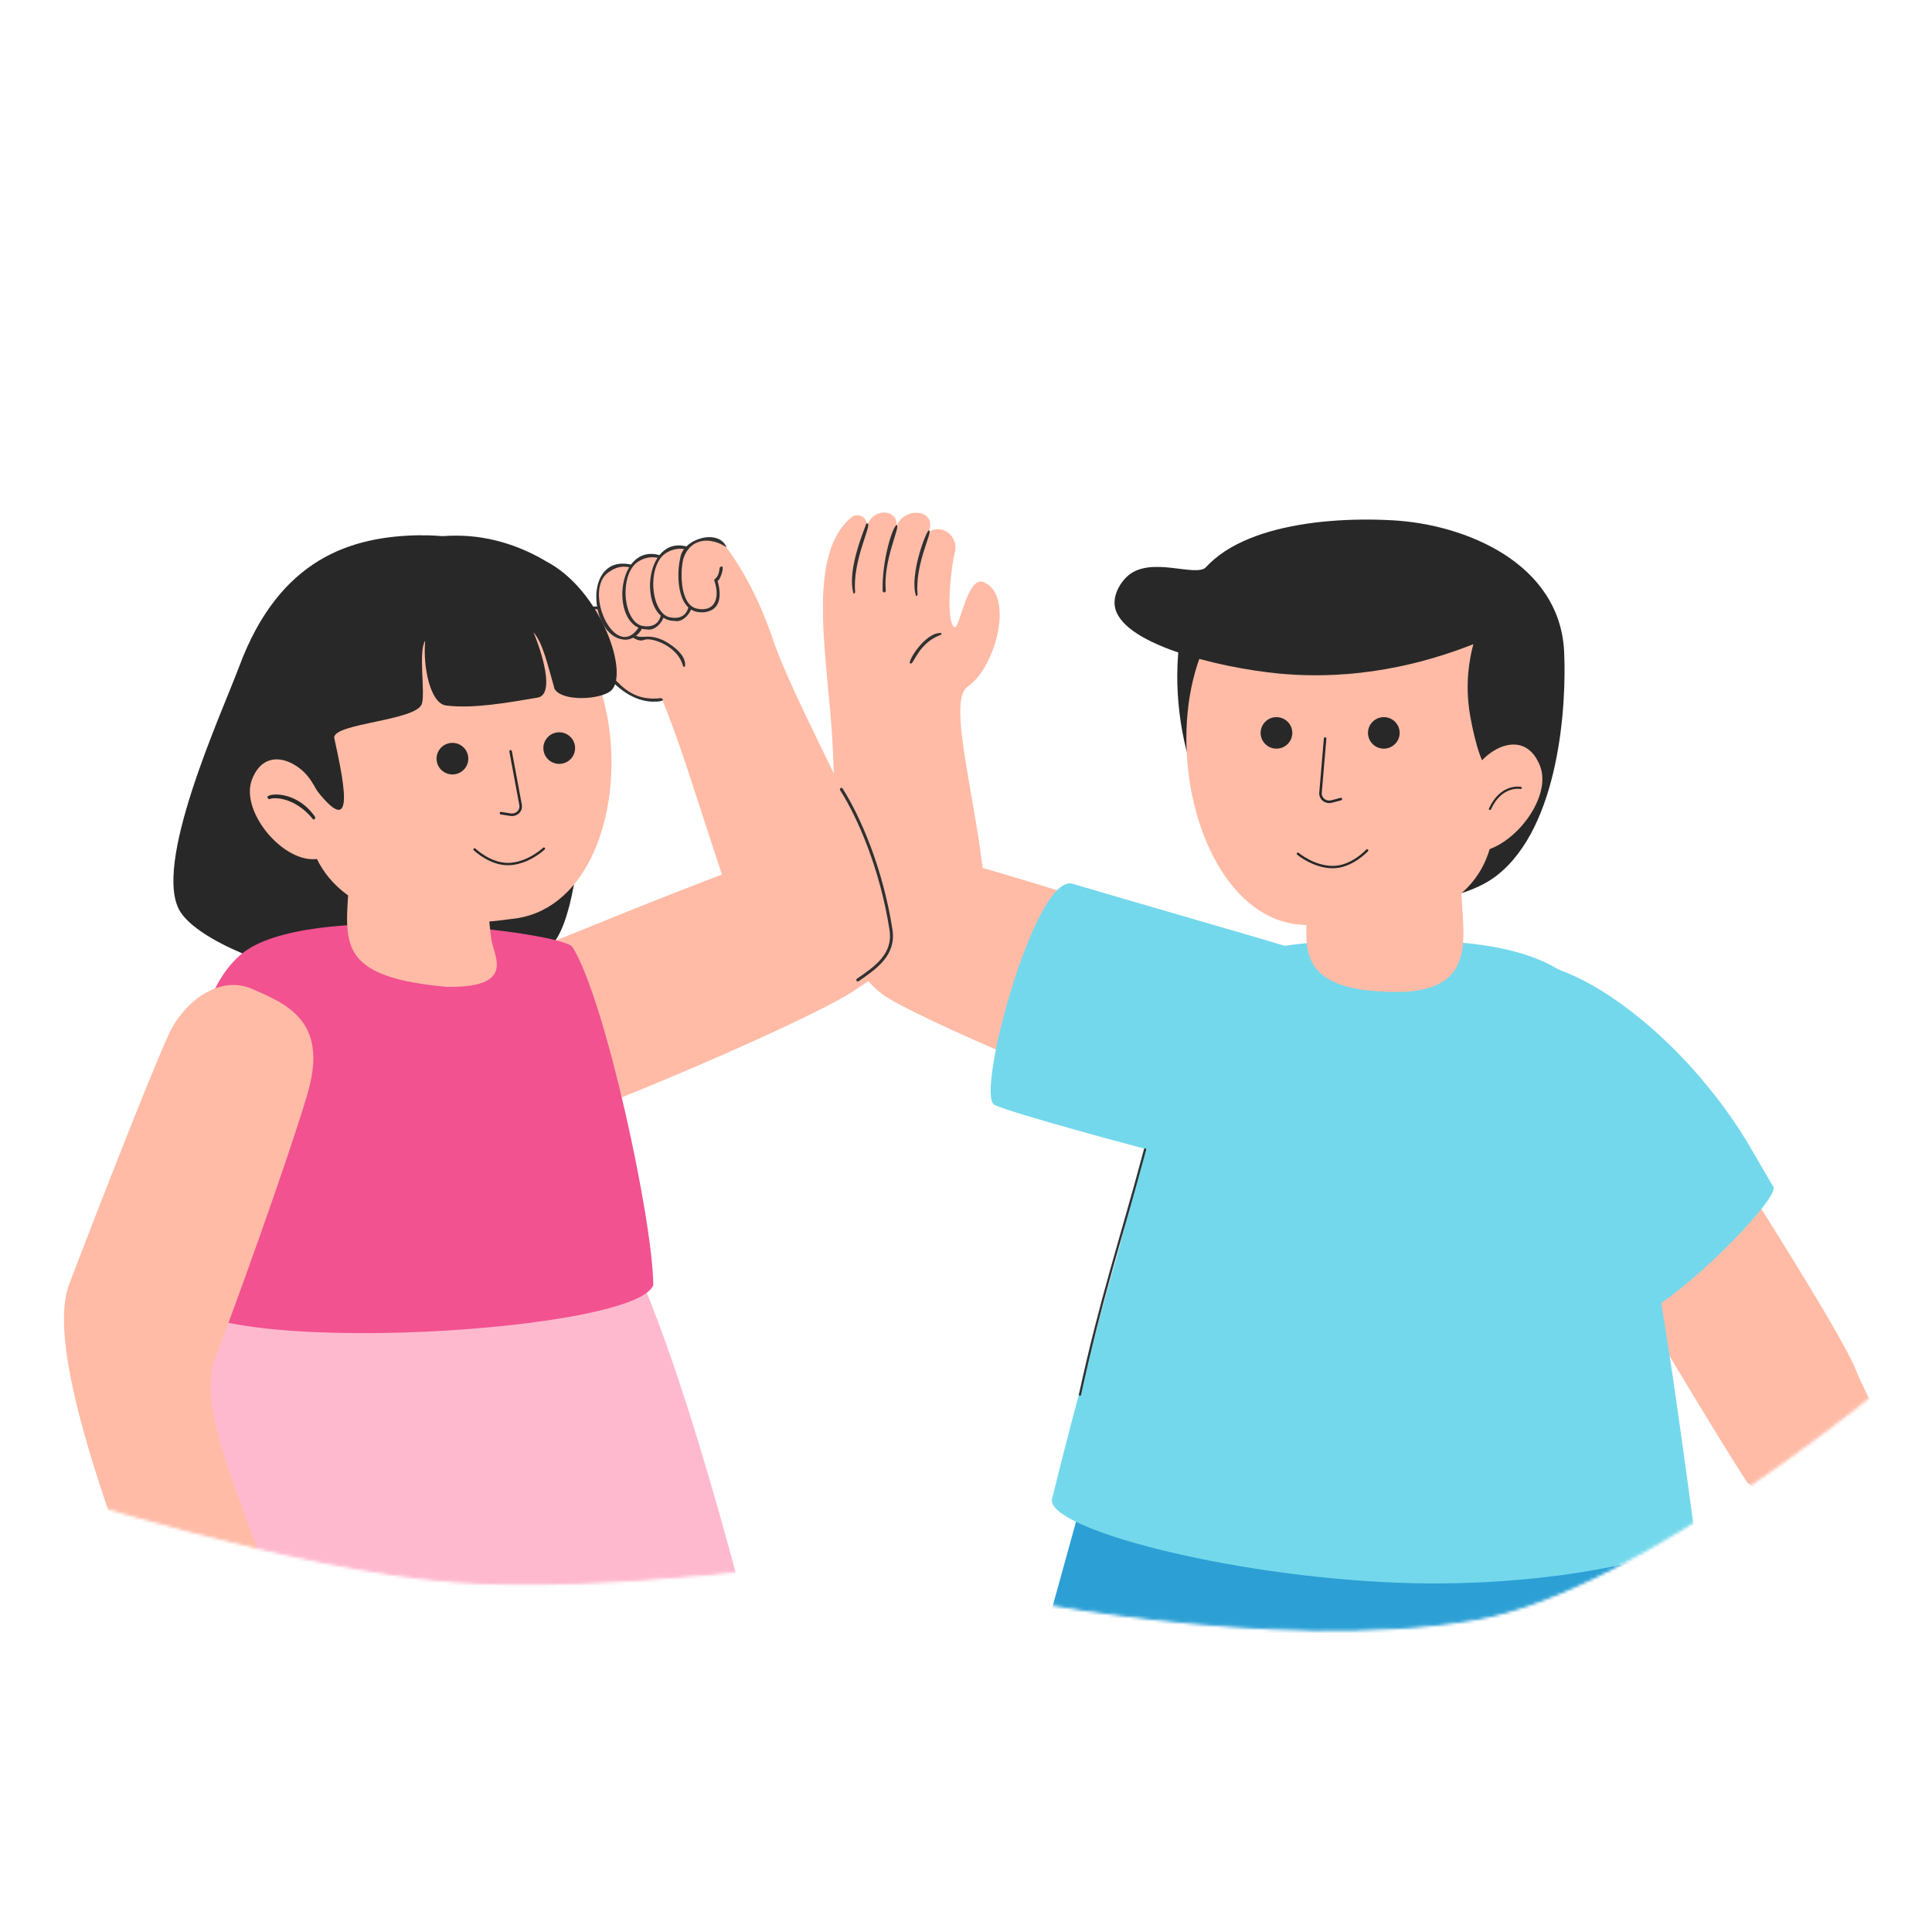 <svg width="650" height="650" viewBox="0 0 650 650" fill="none" xmlns="http://www.w3.org/2000/svg">
<mask id="mask0_72_832" style="mask-type:alpha" maskUnits="userSpaceOnUse" x="9" y="170" width="311" height="364">
<path d="M152.843 531.875C203.813 535.789 283.519 524.215 283.519 524.215L319.117 355.687L247.02 170.938H94.264L10 406.606L17.66 501.684C17.66 501.684 98.909 527.734 152.843 531.875Z" fill="#D9D9D9" stroke="black"/>
</mask>
<g mask="url(#mask0_72_832)">
<path fill-rule="evenodd" clip-rule="evenodd" d="M289.285 331.902C279.297 340.506 191.959 377.908 168.633 383.845C133.021 392.894 124.342 340.22 153.189 330.346C163.495 326.123 253.227 288.658 269.15 285.261C292.795 280.245 302.592 320.44 289.285 331.87V331.902Z" fill="#FFBBA6"/>
<path fill-rule="evenodd" clip-rule="evenodd" d="M212.988 213.95C228.018 244.049 230.379 257.607 246.366 304.565C250.355 316.63 257.152 336.347 272.501 336.061C314.143 333.775 297.837 296.754 284.786 269.259C275.756 249.796 266.406 232.461 260.343 216.078C256.96 205.537 250.993 192.741 244.037 183.724C241.005 179.311 233.251 181.248 231.145 184.359C226.391 183.089 223.359 185.502 221.859 187.217C217.105 186.137 211.712 189.439 212.191 190.551C195.31 185.725 199.937 219.856 213.052 213.919L212.988 213.95Z" fill="#FFBBA6"/>
<path fill-rule="evenodd" clip-rule="evenodd" d="M222.497 235.382C239.665 231.826 226.454 212.077 216.53 214.808C211.871 217.03 205.138 201.282 198.469 205.124C190.778 211.665 208.552 239.065 222.497 235.382Z" fill="#FFBBA6"/>
<path d="M219.944 236.049C220.646 236.144 224.539 235.922 222.433 234.874C213.818 235.922 209.733 231.572 206.446 228.111C202.043 222.841 193.331 210.966 198.756 205.569C204.659 201.759 211.169 217.411 216.753 215.284C217.615 214.871 219.944 215.094 222.593 216.3C224.348 217.094 228.56 219.475 229.773 223.984C229.837 224.269 230.124 224.428 230.411 224.365C231.336 219.888 224.38 215.983 223.04 215.379C215.86 212.141 215.637 217.443 209.605 210.014C205.744 205.124 198.022 200.393 196.076 208.109C195.98 218.205 206.797 236.112 219.976 236.08L219.944 236.049Z" fill="#313131"/>
<path fill-rule="evenodd" clip-rule="evenodd" d="M212.286 190.487C206.957 188.836 201.054 193.313 201.022 198.838C201.022 203.981 203.479 214.617 209.574 214.649C212.956 214.649 214.967 213.22 215.573 210.998C216.147 208.966 213.052 190.741 212.286 190.519V190.487Z" fill="#FFBBA6"/>
<path fill-rule="evenodd" clip-rule="evenodd" d="M244.037 183.788C239.218 178.74 230.698 181.82 229.294 187.979C228.145 192.996 228.273 203.917 234.208 205.251C240.527 206.68 243.047 201.79 240.814 195.218C243.494 192.107 242.824 188.805 244.037 183.756V183.788Z" fill="#FFBBA6"/>
<path fill-rule="evenodd" clip-rule="evenodd" d="M231.177 184.423C217.519 180.645 215.828 204.965 224.923 208.108C229.007 209.029 231.496 207.315 232.134 204.203C232.485 202.52 232.453 184.804 231.145 184.423H231.177Z" fill="#FFBBA6"/>
<path fill-rule="evenodd" clip-rule="evenodd" d="M221.859 187.312C208.202 183.534 206.51 207.854 215.605 210.998C219.689 211.918 222.178 210.204 222.816 207.092C223.167 205.41 223.135 187.693 221.827 187.312H221.859Z" fill="#FFBBA6"/>
<path d="M236.314 206.045C242.217 205.664 242.983 200.965 241.42 195.408C242.441 195.25 244.324 188.963 242.154 190.932C241.866 192.837 241.675 193.884 240.494 194.805C240.335 194.932 240.239 195.186 240.335 195.377C242.313 201.123 240.558 206.108 234.368 204.743C229.102 203.568 228.656 193.408 229.868 188.074C232.166 180.867 239.09 180.549 244.451 184.137C241.835 177.692 229.677 181.184 228.847 187.82C227.379 194.138 228.049 206.489 236.346 205.981L236.314 206.045Z" fill="#313131"/>
<path d="M226.996 208.902C231.209 209.791 234.4 202.235 231.655 204.108C230.953 207.378 228.369 208.394 225.05 207.632C218.668 205.6 217.647 189.598 224.412 185.852C226.486 184.645 228.879 184.296 231.017 184.931C231.655 185.122 231.974 184.106 231.304 183.947C216.338 179.565 214.424 208.902 226.996 208.902Z" fill="#313131"/>
<path d="M217.678 211.76C221.89 212.649 225.081 205.092 222.337 206.966C221.635 210.204 219.05 211.252 215.732 210.49C209.35 208.458 208.329 192.456 215.094 188.709C217.168 187.503 219.561 187.154 221.699 187.789C222.337 187.979 222.656 186.963 221.986 186.804C207.02 182.423 205.106 211.76 217.678 211.76Z" fill="#313131"/>
<path d="M209.637 215.157C214.391 215.983 217.933 209.22 215.062 210.839C207.084 223.412 195.628 198.107 205.042 192.329C207.212 190.741 209.796 190.265 212.126 190.964C212.764 191.186 213.083 190.17 212.445 189.979C196.011 186.233 198.277 213.824 209.637 215.157Z" fill="#313131"/>
<path fill-rule="evenodd" clip-rule="evenodd" d="M235.963 807.072C248.535 779.577 276.967 650.005 271.766 624.383C259.927 578.504 233.155 459.949 206.924 411.658C193.075 401.911 126.351 441.725 110.62 450.234C101.302 481.698 162.25 584.092 162.474 624.319C163.686 645.592 104.301 749.319 105.354 768.496C105.642 773.862 144.093 785.704 167.164 794.404C193.395 804.278 233.857 811.708 235.963 807.04V807.072Z" fill="#FFB9CF"/>
<path d="M127.819 752.399C139.02 722.808 173.674 653.593 182.417 626.954C181.62 603.237 127.34 486.778 123.894 457.473C123.511 455.917 120.863 456.425 121.341 458.14C124.82 487.318 178.205 602.285 179.801 626.7C173.132 654.069 131.106 722.204 127.851 752.367L127.819 752.399Z" fill="#357BCA"/>
<path fill-rule="evenodd" clip-rule="evenodd" d="M-22.892 646.354C244.611 674.357 223.263 651.529 150.412 418.262C148.465 410.102 100.951 400.672 74.529 417.182C46.353 442.773 57.681 499.415 81.39 543.134C43.609 536.943 35.326 575.779 19.913 578.288C4.405 580.828 -32.37 642.83 -22.892 646.354Z" fill="#FFB9CF"/>
<path d="M95.08 555.517C99.292 553.739 78.933 521.354 68.403 474.713C64.478 459.219 73.094 441.249 82.475 429.628C83.56 428.358 81.454 426.612 80.433 427.977C70.669 440.106 61.734 458.933 65.882 475.348C78.519 521.671 92.208 554.279 95.144 555.517H95.08Z" fill="#357BCA"/>
<path fill-rule="evenodd" clip-rule="evenodd" d="M141.637 180.073C117.991 180.327 93.995 187.979 80.497 224.174C74.657 239.859 50.565 291.992 60.872 307.073C73.381 325.425 155.741 347.809 185.226 318.44C199.299 304.438 197.639 226.905 192.821 212.554C186.343 193.218 167.676 179.851 141.637 180.105V180.073Z" fill="#282828"/>
<path fill-rule="evenodd" clip-rule="evenodd" d="M192.501 318.535C189.214 313.741 103.089 302.66 81.198 321.011C60.106 338.696 63.265 387.782 57.489 432.835C53.915 457.981 214.008 449.186 219.784 432.327C219.72 411.023 203.638 335.997 192.533 318.503L192.501 318.535Z" fill="#F25290"/>
<path fill-rule="evenodd" clip-rule="evenodd" d="M163.4 292.786C163.4 292.786 164.357 310.28 165.346 316.249C166.272 321.932 173.579 332.473 150.093 331.997C108.897 328.25 117.449 314.408 117.609 290.341L163.432 292.786H163.4Z" fill="#FFBBA6"/>
<path fill-rule="evenodd" clip-rule="evenodd" d="M172.047 309.169C220.774 304.629 218.125 189.948 154.305 197.822C100.664 201.917 102.323 251.416 103.664 277.451C104.525 294.183 120.129 316.535 172.079 309.169H172.047Z" fill="#FFBBA6"/>
<path fill-rule="evenodd" clip-rule="evenodd" d="M183.759 188.868C202.33 198.584 211.999 227.159 205.426 232.493C201.947 235.318 189.439 236.176 186.599 231.858C184.205 223.571 182.706 216.459 179.483 212.712C182.067 218.872 186.95 233.699 180.823 234.715C170.739 236.398 159.156 238.525 150.062 237.35C144.86 236.684 142.244 224.714 143.041 215.57C140.68 219.094 143.137 233.191 141.924 236.811C140.01 242.526 112.312 243.288 112.439 248.177C116.109 264.973 120.672 287.039 101.686 259.194C99.548 256.527 93.581 258.718 92.974 255.48C85.475 202.267 138.287 161.754 183.759 188.868Z" fill="#282828"/>
<path fill-rule="evenodd" clip-rule="evenodd" d="M104.078 261.83C99.707 255.829 89.176 251.066 84.805 262.179C80.369 273.418 96.835 292.341 108.45 288.595C117.225 285.769 107.716 266.814 104.078 261.83Z" fill="#FFBBA6"/>
<path d="M105.418 275.736C105.929 275.736 106.248 275.133 105.929 274.72C98.749 264.496 86.942 267.29 90.676 268.91C90.995 268.338 98.685 267.417 105.418 275.736Z" fill="#282828"/>
<path d="M182.992 285.515C182.992 285.515 177.951 290.309 171.537 290.69C165.123 291.071 159.666 285.769 159.666 285.769" stroke="#282828" stroke-width="0.79" stroke-linecap="round" stroke-linejoin="round"/>
<path d="M171.791 252.781L175.174 270.974C175.206 271.355 175.174 271.767 175.078 272.117C174.663 273.514 173.164 274.339 171.696 274.085L168.537 273.577" stroke="#282828" stroke-width="0.85" stroke-linecap="round" stroke-linejoin="round"/>
<path d="M146.902 255.765C147.189 258.686 149.805 260.814 152.741 260.528C155.677 260.242 157.815 257.639 157.528 254.718C157.24 251.797 154.624 249.669 151.688 249.955C148.752 250.241 146.614 252.844 146.902 255.765Z" fill="#282828"/>
<path d="M182.832 252.209C183.119 255.13 185.736 257.258 188.672 256.972C191.608 256.686 193.746 254.083 193.458 251.162C193.171 248.241 190.555 246.113 187.619 246.399C184.683 246.685 182.545 249.288 182.832 252.209Z" fill="#282828"/>
<path fill-rule="evenodd" clip-rule="evenodd" d="M78.492 559.362C115.508 554.187 61.351 486.492 72.456 456.901C86.049 420.738 100.281 379.495 103.791 366.763C110.205 343.459 96.388 337.744 84.869 332.727C74.466 328.187 63.425 335.839 57.809 345.904C54.745 351.365 37.993 393.529 23.282 432.041C11.922 461.791 59.404 562.868 57.809 569.726C52.352 593.158 66.749 572.38 78.492 559.362Z" fill="#FFBBA6"/>
</g>
<mask id="mask1_72_832" style="mask-type:alpha" maskUnits="userSpaceOnUse" x="255" y="142" width="386" height="407">
<path d="M639.5 461.13L563.798 206.085L496.657 164.629L361.925 176.796L272.705 143L255.582 266.917L330.833 535.48C330.833 535.48 428.301 556.491 496.657 544.492C552.95 534.611 639.5 461.13 639.5 461.13Z" fill="#D9D9D9" stroke="black"/>
</mask>
<g mask="url(#mask1_72_832)">
<path fill-rule="evenodd" clip-rule="evenodd" d="M296.769 334.458C305.895 341.379 375.14 371.542 399.934 376.907C424.952 382.337 431.525 358.524 433.95 348.84C436.375 339.125 427.824 323.567 414.517 318.646C403.476 314.582 322.935 288.357 310.235 286.96C284.898 284.166 277.24 319.567 296.8 334.458H296.769Z" fill="#FFBBA6"/>
<path fill-rule="evenodd" clip-rule="evenodd" d="M334.551 371.732C340.135 374.399 381.714 385.797 400.126 390.306C435.578 397.45 467.201 331.664 432.164 318.202C421.825 315.027 376.609 302.041 360.877 297.342C348.24 293.564 328.041 368.589 334.551 371.7V371.732Z" fill="#74D8EC"/>
<path fill-rule="evenodd" clip-rule="evenodd" d="M325.488 231.08C314.192 238.89 347.633 322.043 321.276 333.092C304.587 342.363 289.589 334.077 286.238 317.884C279.314 286.864 281.962 261.369 278.676 232.826C277.112 213.236 272.868 184.058 287.1 173.549C290.004 172.787 291.503 174.596 291.823 176.628C293.96 170.501 302.449 171.453 301.619 177.105C303.885 170.469 315.468 170.945 312.436 179.01C317.127 175.835 322.68 180.788 321.244 185.836C319.457 193.488 318.404 209.013 321.02 210.95C322.807 212.284 325.009 194.948 330.338 195.647C341.602 199.139 335.284 224.507 325.488 231.048V231.08Z" fill="#FFBBA6"/>
<path d="M283.069 265.566C288.908 274.773 296.503 291.918 299.758 312.778C301.034 321.065 294.875 325.383 288.589 329.701" stroke="#313131" stroke-miterlimit="10" stroke-linecap="round"/>
<path d="M306.566 223.206C304.236 224.095 311.065 212.442 316.713 212.982C316.809 213.268 316.681 213.554 316.394 213.649C309.31 216.221 307.523 223.047 306.566 223.206Z" fill="#313131"/>
<path d="M308.193 200.536C305.736 193.138 312.277 176.819 312.628 178.533C313.745 179.137 307.778 189.868 308.704 199.965C308.704 200.282 308.48 200.536 308.161 200.536H308.193Z" fill="#313131"/>
<path d="M297.503 199.298C297.215 199.298 296.992 199.076 296.96 198.822C296.641 188.725 300.343 176.787 301.747 176.628C302.863 177.454 297.088 188.535 298.013 198.758C298.013 199.076 297.79 199.33 297.471 199.33L297.503 199.298Z" fill="#313131"/>
<path d="M287.164 199.711C284.707 191.329 291.568 176.533 291.312 176.438C291.44 176.184 291.727 176.025 292.015 176.152C293.131 176.946 286.781 188.947 287.707 199.139C287.707 199.457 287.483 199.711 287.164 199.711Z" fill="#313131"/>
<path fill-rule="evenodd" clip-rule="evenodd" d="M587.927 498.891C578.182 484.274 519.438 386.761 509.967 364.897C500.398 342.826 514.842 347.008 523.955 343.817C533.069 340.656 554.419 346.565 561.547 357.999C567.438 367.484 618.743 446.12 624.471 461.129C626.603 466.699 634.776 480.619 631.779 484.274C622.791 495.236 598.447 507.489 587.927 498.891Z" fill="#FFBBA6"/>
<path fill-rule="evenodd" clip-rule="evenodd" d="M596.454 399.005C600.73 402.37 555.162 447.233 547.918 442.566C524.975 427.802 496.335 397.45 484.241 379.574C469.913 358.429 485.804 337.918 493.303 329.568C517.044 307.978 566.952 346.999 589.991 387.956L596.454 399.005Z" fill="#74D8EC"/>
<path fill-rule="evenodd" clip-rule="evenodd" d="M371.47 460.886C371.47 460.886 376.959 437.867 378.299 436.185C379.671 434.534 447.416 440.471 466.818 439.868C488.325 439.233 549.146 434.978 549.146 434.978C549.433 435.137 553.996 456.155 555.4 460.092C555.4 460.092 494.58 469.078 466.818 470.125C435.482 471.3 371.47 460.886 371.47 460.886Z" fill="#F0400F"/>
<path d="M334.438 611.633L363.111 507.993H563.347V611.633H334.438Z" fill="#2CA0D5"/>
<path fill-rule="evenodd" clip-rule="evenodd" d="M439.63 317.313C440.205 321.694 489.059 322.424 490.272 317.027C505.493 318.233 522.788 321.853 532.17 332.743C534.308 335.22 552.401 400.783 558.719 437.423C562.197 457.616 566.633 489.779 569.92 514.353C571.132 523.402 521.799 534.419 470.902 532.514C412.539 530.355 351.558 513.972 353.952 504.257C361.833 472.062 373.959 428.819 374.374 427.453C381.235 405.006 389.691 357.953 404.274 328.965C407.529 322.488 423.548 318.9 439.63 317.313Z" fill="#74D8EC"/>
<path d="M385.256 386.718C376.608 418.849 370.513 436.312 363.333 469.236" stroke="#313131" stroke-width="0.73" stroke-miterlimit="10" stroke-linecap="round"/>
<path fill-rule="evenodd" clip-rule="evenodd" d="M468.381 175.041C493.208 176.374 524.799 189.551 526.235 219.237C527.096 237.334 524.607 278.038 503.706 294.453C485.007 309.153 439.311 305.47 417.07 286.642C402.966 274.704 388.797 235.493 400.285 200.123C407.401 178.279 442.087 173.612 468.35 175.041H468.381Z" fill="#282828"/>
<path fill-rule="evenodd" clip-rule="evenodd" d="M440.173 296.961C441.418 311.725 430.728 331.664 464.138 333.537C501.6 336.204 490.527 312.01 491.676 294.294L440.173 296.961Z" fill="#FFBBA6"/>
<path fill-rule="evenodd" clip-rule="evenodd" d="M435.865 310.931C388.447 304.422 379.958 182.693 452.395 191.17C511.109 195.583 504.089 248.892 502.653 276.927C501.728 294.929 488.9 316.551 435.865 310.931Z" fill="#FFBBA6"/>
<path fill-rule="evenodd" clip-rule="evenodd" d="M405.678 190.916C402.04 194.186 387.489 187.138 379.703 193.519C376.927 195.805 374.661 199.869 375.012 203.521C376.225 216.475 409.826 224.634 430.249 226.603C444.194 227.936 467.36 227.905 495.697 216.729C494.42 221.428 492.825 229.873 494.516 240.192C495.154 244.065 498.058 258.988 501.377 258.893C506.546 258.734 519.374 222.221 503.674 198.949C491.261 180.565 465.637 177.549 440.843 180.692C427.919 182.343 418.825 179.01 405.646 190.916H405.678Z" fill="#282828"/>
<path d="M436.663 287.246C436.663 287.246 441.992 291.722 448.406 291.722C454.82 291.722 459.957 286.103 459.957 286.103" stroke="#282828" stroke-width="0.79" stroke-linecap="round" stroke-linejoin="round"/>
<path d="M445.821 248.479L444.257 266.894C444.257 267.275 444.321 267.656 444.481 268.005C445.023 269.37 446.619 270.037 448.055 269.656L451.118 268.831" stroke="#282828" stroke-width="0.85" stroke-linecap="round" stroke-linejoin="round"/>
<path d="M470.902 246.574C470.902 249.495 468.509 251.876 465.573 251.876C462.637 251.876 460.244 249.495 460.244 246.574C460.244 243.653 462.637 241.272 465.573 241.272C468.509 241.272 470.902 243.653 470.902 246.574Z" fill="#282828"/>
<path d="M434.78 246.574C434.78 249.495 432.387 251.876 429.451 251.876C426.515 251.876 424.122 249.495 424.122 246.574C424.122 243.653 426.515 241.271 429.451 241.271C432.387 241.271 434.78 243.653 434.78 246.574Z" fill="#282828"/>
<path fill-rule="evenodd" clip-rule="evenodd" d="M497.356 257.337C502.079 250.86 513.407 245.748 518.129 257.686C522.884 269.783 505.174 290.167 492.665 286.134C483.22 283.086 493.463 262.671 497.356 257.305V257.337Z" fill="#FFBBA6"/>
<path d="M511.619 265.084C511.619 265.084 505.078 263.782 501.281 272.164" stroke="#282828" stroke-width="0.73" stroke-linecap="round" stroke-linejoin="round"/>
</g>
</svg>
